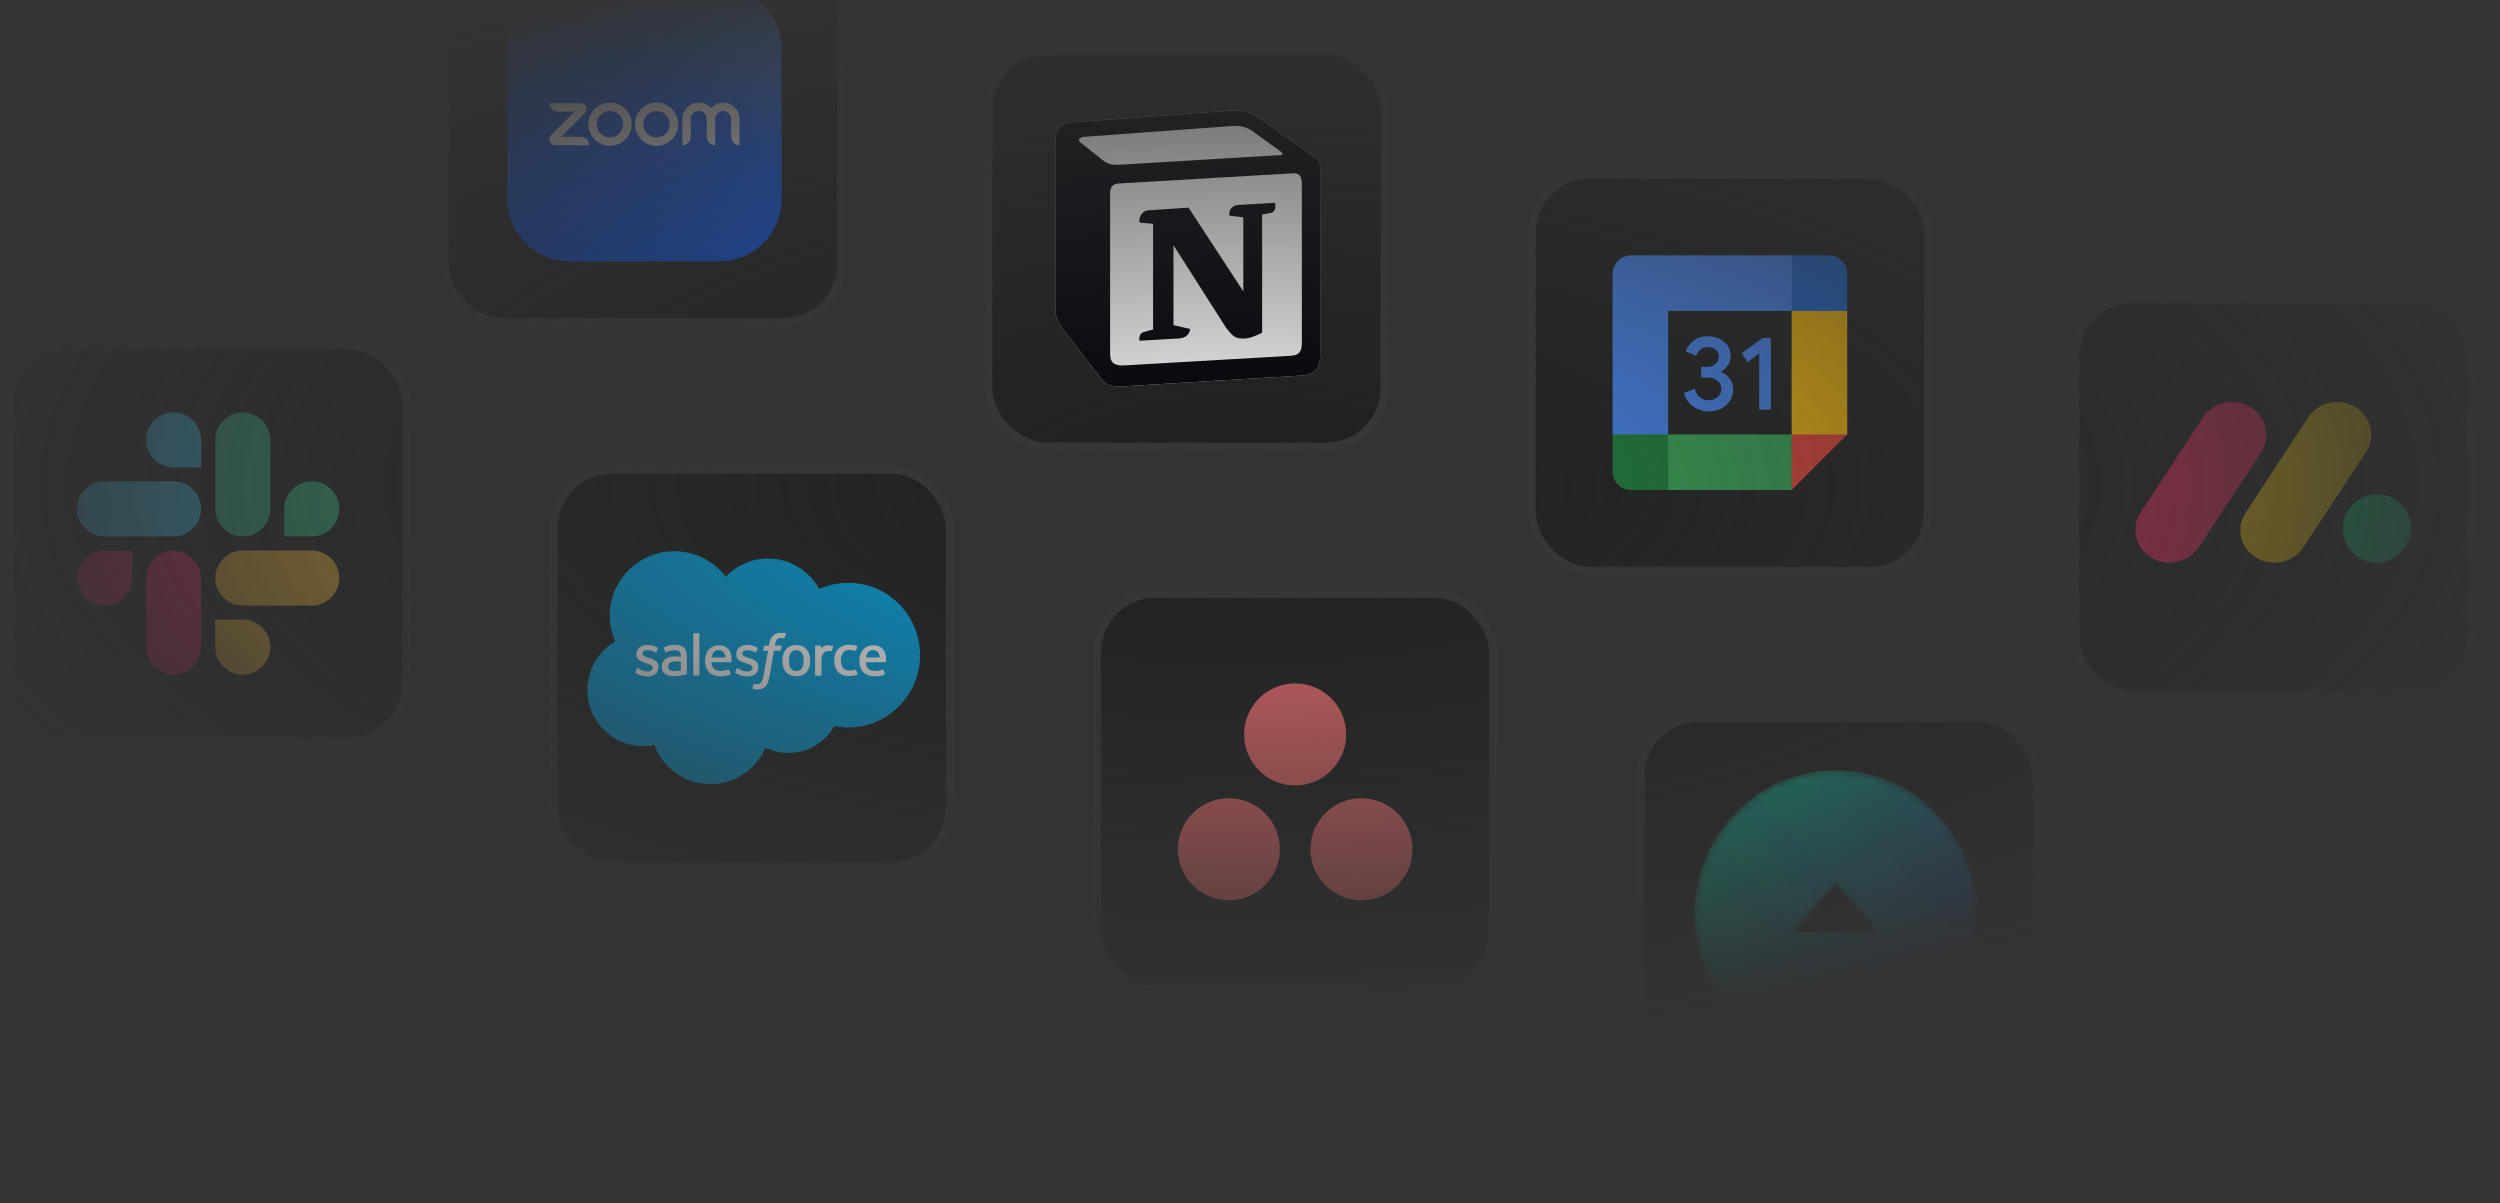 <svg width="322" height="155" viewBox="0 0 322 155" fill="none" xmlns="http://www.w3.org/2000/svg">
<rect x="0" y="0" width="322" height="155" fill="#333333" stroke="none"/>
<mask id="mask0_1809_38965" style="mask-type:alpha" maskUnits="userSpaceOnUse" x="-2" y="0" width="324" height="135">
<rect x="-2" width="324" height="134.836" fill="url(#paint0_radial_1809_38965)"/>
</mask>
<g mask="url(#mask0_1809_38965)">
<rect x="57.313" y="-9.5" width="51" height="51" rx="7.5" fill="#1E1F1F"/>
<rect x="57.313" y="-9.5" width="51" height="51" rx="7.5" stroke="#373737"/>
<path d="M65.337 6.336C65.337 1.918 68.919 -1.664 73.337 -1.664H92.662C97.08 -1.664 100.662 1.918 100.662 6.336V25.661C100.662 30.079 97.08 33.661 92.662 33.661H73.337C68.919 33.661 65.337 30.079 65.337 25.661V6.336Z" fill="url(#paint1_linear_1809_38965)"/>
<path d="M75.885 18.702H71.504C71.196 18.702 70.922 18.518 70.804 18.234C70.686 17.95 70.751 17.626 70.968 17.409L74.003 14.374H71.828C71.231 14.374 70.746 13.89 70.746 13.292H74.787C75.094 13.292 75.369 13.476 75.486 13.76C75.604 14.044 75.54 14.367 75.322 14.585L72.287 17.62H74.803C75.401 17.62 75.885 18.104 75.885 18.702ZM95.252 15.321C95.252 14.157 94.305 13.211 93.142 13.211C92.52 13.211 91.96 13.482 91.573 13.912C91.187 13.482 90.627 13.211 90.005 13.211C88.841 13.211 87.895 14.157 87.895 15.321V18.702C88.492 18.702 88.977 18.217 88.977 17.62V15.321C88.977 14.754 89.438 14.293 90.005 14.293C90.571 14.293 91.032 14.754 91.032 15.321V17.62C91.032 18.217 91.517 18.702 92.114 18.702V15.321C92.114 14.754 92.575 14.293 93.142 14.293C93.709 14.293 94.17 14.754 94.17 15.321V17.62C94.17 18.217 94.654 18.702 95.252 18.702V15.321ZM87.354 15.997C87.354 17.536 86.106 18.783 84.568 18.783C83.029 18.783 81.782 17.536 81.782 15.997C81.782 14.458 83.029 13.211 84.568 13.211C86.106 13.211 87.354 14.458 87.354 15.997ZM86.272 15.997C86.272 15.056 85.509 14.293 84.568 14.293C83.627 14.293 82.864 15.056 82.864 15.997C82.864 16.938 83.627 17.701 84.568 17.701C85.509 17.701 86.272 16.938 86.272 15.997ZM81.349 15.997C81.349 17.536 80.102 18.783 78.563 18.783C77.024 18.783 75.777 17.536 75.777 15.997C75.777 14.458 77.024 13.211 78.563 13.211C80.102 13.211 81.349 14.458 81.349 15.997ZM80.267 15.997C80.267 15.056 79.504 14.293 78.563 14.293C77.622 14.293 76.859 15.056 76.859 15.997C76.859 16.938 77.622 17.701 78.563 17.701C79.504 17.701 80.267 16.938 80.267 15.997Z" fill="white"/>
<rect x="1.313" y="44.5" width="51" height="51" rx="7.5" fill="#1E1F1F"/>
<rect x="1.313" y="44.5" width="51" height="51" rx="7.5" stroke="#373737"/>
<path d="M17.021 74.454C17.021 76.407 15.426 78.003 13.473 78.003C11.52 78.003 9.925 76.407 9.925 74.454C9.925 72.501 11.52 70.906 13.473 70.906H17.021V74.454Z" fill="#E01E5A"/>
<path d="M18.808 74.454C18.808 72.501 20.403 70.906 22.356 70.906C24.309 70.906 25.904 72.501 25.904 74.454V83.339C25.904 85.292 24.309 86.887 22.356 86.887C20.403 86.887 18.808 85.292 18.808 83.339V74.454Z" fill="#E01E5A"/>
<path d="M22.356 60.206C20.403 60.206 18.808 58.611 18.808 56.658C18.808 54.705 20.403 53.109 22.356 53.109C24.309 53.109 25.904 54.705 25.904 56.658V60.206H22.356Z" fill="#36C5F0"/>
<path d="M22.357 61.994C24.31 61.994 25.905 63.589 25.905 65.542C25.905 67.495 24.31 69.091 22.357 69.091H13.473C11.52 69.091 9.925 67.495 9.925 65.542C9.925 63.589 11.52 61.994 13.473 61.994H22.357Z" fill="#36C5F0"/>
<path d="M36.605 65.542C36.605 63.589 38.2 61.994 40.153 61.994C42.106 61.994 43.702 63.589 43.702 65.542C43.702 67.495 42.106 69.091 40.153 69.091H36.605V65.542Z" fill="#2EB67D"/>
<path d="M34.818 65.542C34.818 67.495 33.223 69.091 31.27 69.091C29.317 69.091 27.722 67.495 27.722 65.542V56.658C27.722 54.705 29.317 53.109 31.27 53.109C33.223 53.109 34.818 54.705 34.818 56.658V65.542Z" fill="#2EB67D"/>
<path d="M31.27 79.791C33.223 79.791 34.818 81.386 34.818 83.339C34.818 85.292 33.223 86.887 31.27 86.887C29.317 86.887 27.722 85.292 27.722 83.339V79.791H31.27Z" fill="#ECB22E"/>
<path d="M31.27 78.003C29.317 78.003 27.722 76.407 27.722 74.454C27.722 72.502 29.317 70.906 31.27 70.906H40.154C42.107 70.906 43.702 72.502 43.702 74.454C43.702 76.407 42.107 78.003 40.154 78.003H31.27Z" fill="#ECB22E"/>
<rect x="127.313" y="6.5" width="51" height="51" rx="7.5" fill="#1E1F1F"/>
<rect x="127.313" y="6.5" width="51" height="51" rx="7.5" stroke="#373737"/>
<path d="M138.069 15.752L157.787 14.3C160.208 14.092 160.831 14.231 162.353 15.337L168.647 19.761C169.685 20.521 170.032 20.729 170.032 21.558V45.822C170.032 47.342 169.478 48.242 167.541 48.379L144.643 49.762C143.189 49.831 142.497 49.624 141.736 48.656L137.101 42.642C136.27 41.535 135.925 40.707 135.925 39.738V18.17C135.925 16.927 136.479 15.89 138.069 15.752Z" fill="white"/>
<path fill-rule="evenodd" clip-rule="evenodd" d="M157.787 14.3L138.069 15.752C136.479 15.89 135.925 16.927 135.925 18.17V39.738C135.925 40.707 136.27 41.535 137.101 42.642L141.736 48.656C142.497 49.624 143.189 49.831 144.643 49.762L167.541 48.379C169.478 48.242 170.032 47.342 170.032 45.822V21.558C170.032 20.772 169.721 20.545 168.804 19.875C168.753 19.839 168.701 19.8 168.647 19.761L162.353 15.337C160.831 14.231 160.208 14.092 157.787 14.3ZM145.162 21.16C143.293 21.286 142.868 21.315 141.806 20.452L139.106 18.309C138.831 18.032 138.969 17.687 139.66 17.618L158.617 16.236C160.208 16.097 161.038 16.651 161.661 17.135L164.912 19.485C165.05 19.554 165.396 19.968 164.98 19.968L145.403 21.144C145.321 21.149 145.241 21.155 145.164 21.16L145.162 21.16L145.162 21.16ZM142.982 45.614V25.015C142.982 24.116 143.258 23.701 144.088 23.632L166.571 22.319C167.334 22.25 167.679 22.734 167.679 23.632V44.093C167.679 44.992 167.541 45.753 166.295 45.822L144.78 47.067C143.535 47.135 142.982 46.721 142.982 45.614ZM164.221 26.12C164.359 26.743 164.221 27.365 163.597 27.435L162.561 27.641V42.849C161.661 43.333 160.831 43.609 160.139 43.609C159.032 43.609 158.754 43.263 157.925 42.227L151.144 31.582V41.881L153.29 42.366C153.29 42.366 153.29 43.609 151.559 43.609L146.786 43.886C146.648 43.609 146.786 42.919 147.27 42.78L148.516 42.435V28.817L146.787 28.678C146.648 28.056 146.993 27.158 147.963 27.088L153.082 26.743L160.139 37.527V27.987L158.34 27.781C158.202 27.019 158.754 26.466 159.446 26.398L164.221 26.12Z" fill="#000008"/>
<rect x="71.314" y="60.5" width="51" height="51" rx="7.5" fill="#1E1F1F"/>
<rect x="71.314" y="60.5" width="51" height="51" rx="7.5" stroke="#373737"/>
<path d="M93.478 74.28C94.862 72.846 96.791 71.94 98.918 71.94C101.753 71.94 104.21 73.522 105.528 75.863C106.666 75.352 107.935 75.072 109.27 75.072C114.38 75.072 118.501 79.242 118.501 84.385C118.501 89.529 114.364 93.698 109.27 93.698C108.644 93.698 108.034 93.632 107.457 93.517C106.303 95.577 104.094 96.979 101.555 96.979C100.501 96.979 99.494 96.731 98.604 96.303C97.434 99.056 94.697 101 91.516 101C88.203 101 85.367 98.907 84.279 95.955C83.796 96.054 83.305 96.104 82.812 96.103C78.856 96.103 75.657 92.873 75.657 88.867C75.657 86.202 77.091 83.856 79.234 82.603C78.79 81.597 78.542 80.477 78.542 79.29C78.527 74.725 82.269 71 86.851 71C88.133 70.998 89.4 71.293 90.549 71.862C91.699 72.431 92.701 73.259 93.478 74.28" fill="#00A1E0"/>
<path d="M81.856 86.564L82.038 86.086C82.071 86.004 82.12 86.037 82.154 86.053L82.302 86.152C82.813 86.482 83.291 86.482 83.439 86.482C83.819 86.482 84.065 86.284 84.065 86.004V85.988C84.065 85.691 83.703 85.576 83.274 85.443L83.175 85.41C82.599 85.245 81.972 84.999 81.972 84.273V84.256C81.972 83.564 82.532 83.069 83.34 83.069H83.422C83.9 83.069 84.345 83.201 84.675 83.415C84.708 83.432 84.741 83.465 84.724 83.514L84.543 83.992C84.51 84.074 84.427 84.025 84.427 84.025C84.13 83.86 83.686 83.744 83.306 83.744C82.96 83.744 82.746 83.926 82.746 84.173V84.189C82.746 84.47 83.125 84.6 83.554 84.734L83.636 84.75C84.213 84.931 84.823 85.178 84.823 85.888V85.904C84.823 86.662 84.279 87.124 83.405 87.124C82.977 87.124 82.566 87.058 82.12 86.827C82.037 86.778 81.954 86.745 81.872 86.679C81.856 86.646 81.823 86.629 81.856 86.563L81.856 86.564ZM94.715 86.564L94.897 86.086C94.93 86.004 94.995 86.037 95.012 86.053L95.161 86.152C95.671 86.482 96.15 86.482 96.298 86.482C96.678 86.482 96.924 86.284 96.924 86.004V85.988C96.924 85.691 96.561 85.576 96.132 85.443L96.034 85.41C95.457 85.245 94.831 84.999 94.831 84.273V84.256C94.831 83.564 95.391 83.069 96.199 83.069H96.281C96.759 83.069 97.204 83.201 97.534 83.415C97.567 83.432 97.6 83.465 97.583 83.514L97.402 83.992C97.369 84.074 97.286 84.025 97.286 84.025C96.989 83.86 96.544 83.744 96.165 83.744C95.819 83.744 95.604 83.926 95.604 84.173V84.189C95.604 84.47 95.984 84.6 96.412 84.734L96.495 84.75C97.072 84.931 97.682 85.178 97.682 85.888V85.904C97.682 86.662 97.138 87.124 96.264 87.124C95.835 87.124 95.424 87.058 94.978 86.827C94.896 86.778 94.813 86.745 94.731 86.679C94.731 86.646 94.698 86.629 94.715 86.563L94.715 86.564ZM104.243 84.305C104.309 84.552 104.359 84.816 104.359 85.096C104.359 85.377 104.326 85.641 104.243 85.888C104.177 86.135 104.062 86.349 103.913 86.525C103.761 86.708 103.569 86.854 103.353 86.953C103.122 87.052 102.858 87.102 102.561 87.102C102.265 87.102 102.001 87.052 101.77 86.953C101.54 86.854 101.359 86.706 101.209 86.525C101.06 86.343 100.946 86.129 100.879 85.888C100.813 85.646 100.763 85.377 100.763 85.096C100.763 84.816 100.796 84.552 100.879 84.305C100.945 84.058 101.061 83.844 101.209 83.668C101.362 83.485 101.554 83.338 101.77 83.239C102.02 83.131 102.289 83.075 102.561 83.074C102.858 83.074 103.122 83.124 103.353 83.239C103.583 83.338 103.764 83.487 103.913 83.668C104.063 83.849 104.177 84.064 104.243 84.305ZM103.502 85.08C103.502 84.651 103.42 84.321 103.271 84.091C103.123 83.86 102.876 83.744 102.562 83.744C102.232 83.744 102.002 83.86 101.854 84.091C101.705 84.321 101.623 84.651 101.623 85.08C101.623 85.509 101.705 85.839 101.854 86.086C102.002 86.316 102.233 86.432 102.562 86.432C102.892 86.432 103.123 86.316 103.271 86.086C103.437 85.855 103.502 85.509 103.502 85.08ZM110.277 86.316L110.458 86.811C110.475 86.877 110.425 86.893 110.425 86.893C110.145 87.009 109.766 87.074 109.387 87.074C108.75 87.074 108.266 86.893 107.936 86.53C107.607 86.167 107.442 85.673 107.442 85.063C107.442 84.782 107.475 84.518 107.558 84.272C107.64 84.025 107.756 83.81 107.92 83.634C108.085 83.45 108.287 83.304 108.514 83.206C108.775 83.096 109.055 83.04 109.338 83.041C109.52 83.041 109.702 83.052 109.882 83.074C110.047 83.107 110.278 83.156 110.377 83.206C110.393 83.206 110.443 83.239 110.426 83.288L110.245 83.783C110.212 83.865 110.162 83.832 110.162 83.832C109.915 83.75 109.685 83.716 109.387 83.716C109.025 83.716 108.75 83.832 108.579 84.079C108.398 84.309 108.299 84.623 108.299 85.052C108.299 85.513 108.415 85.843 108.612 86.057C108.809 86.272 109.09 86.37 109.452 86.37C109.6 86.37 109.732 86.354 109.847 86.337C109.963 86.32 110.078 86.288 110.194 86.239C110.177 86.272 110.243 86.255 110.276 86.321L110.277 86.316ZM114.019 84.157C114.184 84.718 114.101 85.195 114.085 85.228C114.085 85.294 114.019 85.294 114.019 85.294H111.53C111.546 85.674 111.628 85.931 111.827 86.119C112.008 86.3 112.288 86.415 112.684 86.415C113.277 86.415 113.524 86.299 113.706 86.234C113.706 86.234 113.772 86.218 113.805 86.283L113.97 86.745C114.003 86.827 113.97 86.843 113.953 86.861C113.805 86.943 113.426 87.108 112.701 87.108C112.354 87.108 112.041 87.059 111.794 86.96C111.547 86.861 111.332 86.729 111.169 86.548C111.005 86.368 110.888 86.153 110.806 85.923C110.724 85.675 110.69 85.412 110.69 85.132C110.69 84.851 110.723 84.587 110.806 84.34C110.872 84.093 110.987 83.879 111.136 83.703C111.285 83.528 111.482 83.373 111.713 83.275C111.944 83.159 112.224 83.11 112.537 83.11C112.801 83.11 113.048 83.159 113.246 83.258C113.394 83.324 113.559 83.439 113.724 83.621C113.806 83.686 113.955 83.933 114.021 84.165L114.019 84.157ZM111.546 84.684H113.309C113.293 84.453 113.243 84.255 113.144 84.09C112.996 83.86 112.782 83.728 112.452 83.728C112.122 83.728 111.891 83.86 111.743 84.09C111.645 84.239 111.595 84.437 111.545 84.684H111.546ZM94.121 84.157C94.287 84.718 94.204 85.195 94.204 85.228C94.204 85.294 94.138 85.294 94.138 85.294H91.649C91.665 85.674 91.747 85.931 91.945 86.119C92.127 86.3 92.407 86.415 92.803 86.415C93.396 86.415 93.642 86.299 93.825 86.234C93.825 86.234 93.891 86.218 93.923 86.283L94.088 86.745C94.121 86.827 94.088 86.843 94.072 86.861C93.924 86.943 93.545 87.108 92.819 87.108C92.473 87.108 92.16 87.059 91.913 86.96C91.666 86.861 91.451 86.729 91.287 86.548C91.124 86.368 91.007 86.153 90.925 85.923C90.843 85.675 90.809 85.412 90.809 85.132C90.809 84.851 90.842 84.587 90.925 84.34C90.991 84.093 91.106 83.879 91.255 83.703C91.404 83.528 91.601 83.373 91.832 83.275C92.062 83.159 92.343 83.11 92.656 83.11C92.92 83.11 93.167 83.159 93.365 83.258C93.513 83.324 93.678 83.439 93.843 83.621C93.909 83.686 94.073 83.933 94.123 84.165L94.121 84.157ZM91.648 84.684H93.429C93.412 84.453 93.363 84.255 93.264 84.09C93.115 83.86 92.901 83.728 92.572 83.728C92.242 83.728 92.011 83.86 91.862 84.09C91.747 84.239 91.698 84.437 91.648 84.684ZM87.28 84.552L87.691 84.601V84.503C87.691 84.172 87.625 84.008 87.493 83.909C87.361 83.81 87.147 83.744 86.883 83.744C86.883 83.744 86.273 83.744 85.795 83.991C85.779 84.007 85.762 84.007 85.762 84.007C85.762 84.007 85.696 84.024 85.68 83.974L85.499 83.496C85.466 83.43 85.515 83.398 85.515 83.398C85.745 83.217 86.274 83.118 86.274 83.118C86.455 83.085 86.751 83.052 86.933 83.052C87.427 83.052 87.806 83.168 88.07 83.398C88.335 83.629 88.466 83.992 88.466 84.503V86.777C88.466 86.777 88.466 86.843 88.417 86.859C88.417 86.859 88.318 86.892 88.236 86.909L87.61 87.025C87.363 87.074 87.115 87.091 86.851 87.091C86.604 87.091 86.389 87.074 86.192 87.025C85.995 86.975 85.829 86.909 85.681 86.81C85.549 86.712 85.434 86.58 85.351 86.415C85.269 86.266 85.235 86.068 85.235 85.854C85.235 85.64 85.284 85.443 85.367 85.277C85.45 85.111 85.582 84.98 85.73 84.866C85.878 84.751 86.06 84.684 86.241 84.618C86.439 84.569 86.636 84.536 86.85 84.536L87.279 84.552L87.28 84.552ZM86.29 86.299C86.29 86.299 86.521 86.481 87.016 86.448C87.378 86.431 87.692 86.365 87.692 86.365V85.228C87.692 85.228 87.379 85.178 87.016 85.178C86.505 85.178 86.29 85.36 86.29 85.36C86.142 85.458 86.076 85.623 86.076 85.838C86.074 85.953 86.102 86.067 86.158 86.167C86.175 86.2 86.191 86.233 86.29 86.299ZM107.308 83.283C107.292 83.349 107.16 83.694 107.127 83.81C107.111 83.859 107.077 83.876 107.028 83.876C107.028 83.876 106.88 83.843 106.748 83.843C106.636 83.845 106.526 83.862 106.418 83.892C106.302 83.925 106.204 83.991 106.106 84.073C106.007 84.156 105.94 84.288 105.891 84.436C105.842 84.584 105.809 84.832 105.809 85.095V86.941C105.809 86.99 105.776 87.023 105.727 87.023H105.068C105.018 87.023 104.985 86.99 104.985 86.941V83.235C104.985 83.186 105.018 83.153 105.051 83.153H105.689C105.738 83.153 105.755 83.186 105.755 83.235V83.531C105.853 83.399 106.018 83.284 106.166 83.219C106.313 83.153 106.496 83.103 106.803 83.12C106.968 83.136 107.182 83.169 107.214 83.186C107.28 83.202 107.313 83.219 107.296 83.284L107.308 83.283ZM101.191 81.568C101.208 81.568 101.257 81.601 101.241 81.651L101.043 82.178C101.026 82.211 101.01 82.244 100.927 82.211C100.911 82.211 100.878 82.195 100.795 82.178C100.745 82.162 100.663 82.162 100.597 82.162C100.498 82.162 100.415 82.178 100.333 82.195C100.251 82.211 100.185 82.26 100.119 82.326C100.053 82.393 99.987 82.475 99.937 82.59C99.839 82.854 99.805 83.135 99.805 83.151H100.597C100.663 83.151 100.679 83.184 100.679 83.233L100.58 83.744C100.564 83.826 100.498 83.81 100.498 83.81H99.674L99.147 86.992C99.081 87.322 99.015 87.601 98.933 87.831C98.85 88.061 98.751 88.227 98.602 88.392C98.47 88.54 98.322 88.656 98.141 88.705C97.976 88.771 97.761 88.803 97.531 88.803C97.415 88.803 97.3 88.803 97.168 88.77C97.089 88.758 97.011 88.736 96.938 88.704C96.905 88.688 96.888 88.655 96.905 88.606L97.086 88.095C97.119 88.029 97.168 88.062 97.168 88.062L97.3 88.111C97.366 88.127 97.432 88.127 97.498 88.127C97.614 88.127 97.713 88.111 97.795 88.078C97.893 88.045 97.96 87.98 98.025 87.897C98.091 87.814 98.141 87.699 98.207 87.55C98.268 87.35 98.317 87.146 98.355 86.941L98.916 83.824H98.371C98.305 83.824 98.289 83.791 98.289 83.742L98.388 83.231C98.404 83.149 98.47 83.165 98.47 83.165H99.03L99.063 83C99.146 82.505 99.311 82.127 99.558 81.879C99.805 81.632 100.168 81.5 100.612 81.5C100.744 81.5 100.86 81.516 100.959 81.533C101.025 81.517 101.107 81.533 101.189 81.566L101.191 81.568ZM90.081 86.926C90.081 86.975 90.048 87.008 90.015 87.008H89.356C89.306 87.008 89.29 86.975 89.29 86.926V81.634C89.29 81.601 89.323 81.552 89.356 81.552H90.015C90.064 81.552 90.081 81.585 90.081 81.634V86.926Z" fill="white"/>
<rect x="197.313" y="22.5" width="51" height="51" rx="7.5" fill="#1E1F1F"/>
<rect x="197.313" y="22.5" width="51" height="51" rx="7.5" stroke="#373737"/>
<path d="M218.123 52.388C217.529 51.986 217.117 51.4 216.892 50.624L218.272 50.056C218.398 50.533 218.616 50.903 218.929 51.165C219.239 51.428 219.617 51.557 220.058 51.557C220.509 51.557 220.897 51.42 221.221 51.145C221.545 50.871 221.708 50.521 221.708 50.097C221.708 49.664 221.537 49.31 221.195 49.036C220.853 48.761 220.424 48.624 219.911 48.624H219.114V47.258H219.829C220.271 47.258 220.642 47.139 220.945 46.9C221.247 46.662 221.398 46.336 221.398 45.92C221.398 45.55 221.263 45.256 220.992 45.035C220.722 44.815 220.38 44.703 219.964 44.703C219.559 44.703 219.237 44.811 218.998 45.027C218.759 45.244 218.586 45.511 218.477 45.825L217.111 45.256C217.292 44.743 217.624 44.29 218.111 43.898C218.599 43.506 219.221 43.309 219.976 43.309C220.535 43.309 221.038 43.417 221.484 43.634C221.929 43.85 222.279 44.151 222.531 44.532C222.784 44.916 222.909 45.346 222.909 45.823C222.909 46.31 222.792 46.721 222.557 47.059C222.323 47.397 222.034 47.656 221.692 47.837V47.918C222.144 48.107 222.511 48.395 222.802 48.783C223.09 49.171 223.235 49.634 223.235 50.175C223.235 50.716 223.098 51.199 222.823 51.623C222.549 52.046 222.169 52.38 221.688 52.623C221.205 52.865 220.662 52.988 220.06 52.988C219.362 52.99 218.718 52.789 218.123 52.388Z" fill="#4285F4"/>
<path d="M226.591 45.54L225.083 46.636L224.326 45.487L227.044 43.526H228.086V52.774H226.591V45.54Z" fill="#4285F4"/>
<path d="M230.767 63.113L237.924 55.955L234.345 54.364L230.767 55.955L229.176 59.534L230.767 63.113Z" fill="#EA4335"/>
<path d="M213.27 59.534L214.86 63.113L230.767 63.113V55.955L214.86 55.955L213.27 59.534Z" fill="#34A853"/>
<path d="M210.088 32.891C208.77 32.891 207.702 33.958 207.702 35.276V55.955L211.281 57.545L214.86 55.955L214.86 40.048H230.766L232.357 36.469L230.767 32.891H210.088Z" fill="#4285F4"/>
<path d="M207.702 55.955L207.702 60.727C207.702 62.045 208.77 63.113 210.088 63.113L214.86 63.113V55.955L207.702 55.955Z" fill="#188038"/>
<path d="M230.766 40.048L230.766 55.955H237.924V40.048L234.345 38.458L230.766 40.048Z" fill="#FBBC05"/>
<path d="M237.924 40.048V35.276C237.924 33.958 236.857 32.891 235.538 32.891L230.767 32.891L230.766 40.048L237.924 40.048Z" fill="#1967D2"/>
<rect x="141.313" y="76.5" width="51" height="51" rx="7.5" fill="#1E1F1F"/>
<rect x="141.313" y="76.5" width="51" height="51" rx="7.5" stroke="#373737"/>
<path d="M173.385 94.597C173.385 98.225 170.443 101.17 166.814 101.17C163.183 101.17 160.241 98.228 160.241 94.597C160.241 90.966 163.183 88.023 166.814 88.023C170.443 88.023 173.385 90.966 173.385 94.597ZM158.275 102.812C154.647 102.812 151.702 105.754 151.702 109.383C151.702 113.011 154.644 115.956 158.275 115.956C161.906 115.956 164.848 113.014 164.848 109.383C164.848 105.754 161.906 102.812 158.275 102.812ZM175.351 102.812C171.72 102.812 168.778 105.754 168.778 109.385C168.778 113.016 171.72 115.958 175.351 115.958C178.98 115.958 181.924 113.016 181.924 109.385C181.924 105.754 178.982 102.812 175.351 102.812Z" fill="#F06A6A"/>
<rect x="267.313" y="38.5" width="51" height="51" rx="7.5" fill="#1E1F1F"/>
<rect x="267.313" y="38.5" width="51" height="51" rx="7.5" stroke="#373737"/>
<path d="M279.435 72.481C277.836 72.481 276.367 71.66 275.589 70.278C274.811 68.938 274.854 67.296 275.718 66L283.669 53.857C284.49 52.518 286.003 51.74 287.602 51.783C289.2 51.826 290.67 52.69 291.404 54.073C292.139 55.456 292.052 57.098 291.188 58.351L283.194 70.494C282.373 71.704 280.947 72.481 279.435 72.481Z" fill="#FB275D"/>
<path d="M292.958 72.482C291.36 72.482 289.89 71.661 289.113 70.321C288.335 68.982 288.378 67.34 289.242 66.043L297.193 53.901C298.014 52.561 299.483 51.74 301.125 51.783C302.767 51.827 304.193 52.691 304.928 54.074C305.663 55.456 305.576 57.098 304.625 58.395L296.675 70.494C295.897 71.704 294.471 72.482 292.958 72.482Z" fill="#FFCC00"/>
<path d="M306.184 72.481C308.604 72.481 310.592 70.494 310.592 68.074C310.592 65.654 308.604 63.666 306.184 63.666C303.764 63.666 301.777 65.654 301.777 68.074C301.777 70.537 303.721 72.481 306.184 72.481Z" fill="#00CA72"/>
<rect x="211.313" y="92.5" width="51" height="51" rx="7.5" fill="#1E1F1F"/>
<rect x="211.313" y="92.5" width="51" height="51" rx="7.5" stroke="#373737"/>
<g clip-path="url(#clip0_1809_38965)">
<mask id="mask1_1809_38965" style="mask-type:alpha" maskUnits="userSpaceOnUse" x="218" y="99" width="37" height="38">
<path fill-rule="evenodd" clip-rule="evenodd" d="M236.461 99.203C246.519 99.203 254.684 107.567 254.684 117.87C254.684 128.172 246.519 136.536 236.461 136.536C226.404 136.536 218.239 128.172 218.239 117.87C218.239 107.567 226.404 99.203 236.461 99.203ZM236.461 113.892L231.074 119.991H241.849L236.461 113.892Z" fill="url(#paint2_linear_1809_38965)"/>
</mask>
<g mask="url(#mask1_1809_38965)">
<path fill-rule="evenodd" clip-rule="evenodd" d="M236.461 99.203C246.519 99.203 254.684 107.567 254.684 117.87C254.684 128.172 246.519 136.536 236.461 136.536C226.404 136.536 218.239 128.172 218.239 117.87C218.239 107.567 226.404 99.203 236.461 99.203ZM236.461 113.892L231.074 119.991H241.849L236.461 113.892Z" fill="url(#paint3_linear_1809_38965)"/>
<path d="M255.597 74.964L285.456 109.07L261.64 130.949L231.781 96.843L255.597 74.964Z" fill="url(#paint4_linear_1809_38965)"/>
<path d="M225.737 162.513L195.878 128.406L219.694 106.527L249.553 140.634L225.737 162.513Z" fill="url(#paint5_linear_1809_38965)"/>
<path d="M231.092 156.904L201.233 122.797L225.049 100.918L254.908 135.024L231.092 156.904Z" fill="url(#paint6_linear_1809_38965)"/>
<path d="M257.797 166.586H213.074V133.816H257.797V166.586Z" fill="url(#paint7_linear_1809_38965)"/>
<path d="M251.905 165.967L282.116 132.188L258.529 110.051L228.318 143.83L251.905 165.967Z" fill="url(#paint8_linear_1809_38965)"/>
<path d="M220.868 71.478L190.657 105.258L214.245 127.395L244.456 93.615L220.868 71.478Z" fill="url(#paint9_linear_1809_38965)"/>
<path d="M226.221 76.954L196.01 110.734L219.597 132.871L249.808 99.091L226.221 76.954Z" fill="url(#paint10_linear_1809_38965)"/>
<path d="M255.495 119.992H217.724V127.262H255.495V119.992Z" fill="url(#paint11_linear_1809_38965)"/>
</g>
</g>
</g>
<defs>
<radialGradient id="paint0_radial_1809_38965" cx="0" cy="0" r="1" gradientUnits="userSpaceOnUse" gradientTransform="translate(160 62.461) rotate(90) scale(72.375 173.912)">
<stop stop-color="#D9D9D9"/>
<stop offset="1" stop-color="#D9D9D9" stop-opacity="0"/>
</radialGradient>
<linearGradient id="paint1_linear_1809_38965" x1="70.936" y1="36.894" x2="95.063" y2="-4.897" gradientUnits="userSpaceOnUse">
<stop stop-color="#0845BF"/>
<stop offset="0.6" stop-color="#0B5CFF"/>
<stop offset="1" stop-color="#4F90EE"/>
</linearGradient>
<linearGradient id="paint2_linear_1809_38965" x1="225.335" y1="110.101" x2="249.003" y2="130.344" gradientUnits="userSpaceOnUse">
<stop stop-color="#01BB99"/>
<stop offset="1" stop-color="#206ED4"/>
</linearGradient>
<linearGradient id="paint3_linear_1809_38965" x1="225.335" y1="110.101" x2="249.003" y2="130.344" gradientUnits="userSpaceOnUse">
<stop stop-color="#01BB99"/>
<stop offset="1" stop-color="#206ED4"/>
</linearGradient>
<linearGradient id="paint4_linear_1809_38965" x1="253.697" y1="119.121" x2="246.964" y2="97.528" gradientUnits="userSpaceOnUse">
<stop stop-color="#094FCF" stop-opacity="0.4"/>
<stop offset="0.53" stop-color="#094FCF" stop-opacity="0.111"/>
<stop offset="1" stop-color="#094FCF" stop-opacity="0"/>
</linearGradient>
<linearGradient id="paint5_linear_1809_38965" x1="233.788" y1="122.648" x2="228.464" y2="127.405" gradientUnits="userSpaceOnUse">
<stop stop-color="#094FCF" stop-opacity="0.1"/>
<stop offset="0.53" stop-color="#094FCF" stop-opacity="0.027"/>
<stop offset="1" stop-color="#094FCF" stop-opacity="0"/>
</linearGradient>
<linearGradient id="paint6_linear_1809_38965" x1="239.19" y1="117.051" x2="234.152" y2="121.836" gradientUnits="userSpaceOnUse">
<stop stop-color="#094FCF" stop-opacity="0.1"/>
<stop offset="0.53" stop-color="#094FCF" stop-opacity="0.027"/>
<stop offset="1" stop-color="#094FCF" stop-opacity="0"/>
</linearGradient>
<linearGradient id="paint7_linear_1809_38965" x1="234.648" y1="133.928" x2="234.928" y2="150.603" gradientUnits="userSpaceOnUse">
<stop stop-color="#5994FE" stop-opacity="0.2"/>
<stop offset="1" stop-color="#5994FE" stop-opacity="0"/>
</linearGradient>
<linearGradient id="paint8_linear_1809_38965" x1="244.355" y1="126.221" x2="249.67" y2="130.936" gradientUnits="userSpaceOnUse">
<stop stop-color="#094FCF" stop-opacity="0.3"/>
<stop offset="1" stop-color="#094FCF" stop-opacity="0"/>
</linearGradient>
<linearGradient id="paint9_linear_1809_38965" x1="228.769" y1="111.107" x2="225.064" y2="107.588" gradientUnits="userSpaceOnUse">
<stop stop-color="#094FCF" stop-opacity="0.05"/>
<stop offset="0.53" stop-color="#094FCF" stop-opacity="0.014"/>
<stop offset="1" stop-color="#094FCF" stop-opacity="0"/>
</linearGradient>
<linearGradient id="paint10_linear_1809_38965" x1="234.076" y1="116.473" x2="230.622" y2="112.913" gradientUnits="userSpaceOnUse">
<stop stop-color="#094FCF" stop-opacity="0.05"/>
<stop offset="0.53" stop-color="#094FCF" stop-opacity="0.014"/>
<stop offset="1" stop-color="#094FCF" stop-opacity="0"/>
</linearGradient>
<linearGradient id="paint11_linear_1809_38965" x1="253.933" y1="123.275" x2="224.232" y2="123.165" gradientUnits="userSpaceOnUse">
<stop stop-color="#094FCF" stop-opacity="0.4"/>
<stop offset="1" stop-color="#094FCF" stop-opacity="0"/>
</linearGradient>
<clipPath id="clip0_1809_38965">
<rect width="36.444" height="37.333" fill="white" transform="translate(218.239 99.203)"/>
</clipPath>
</defs>
</svg>
